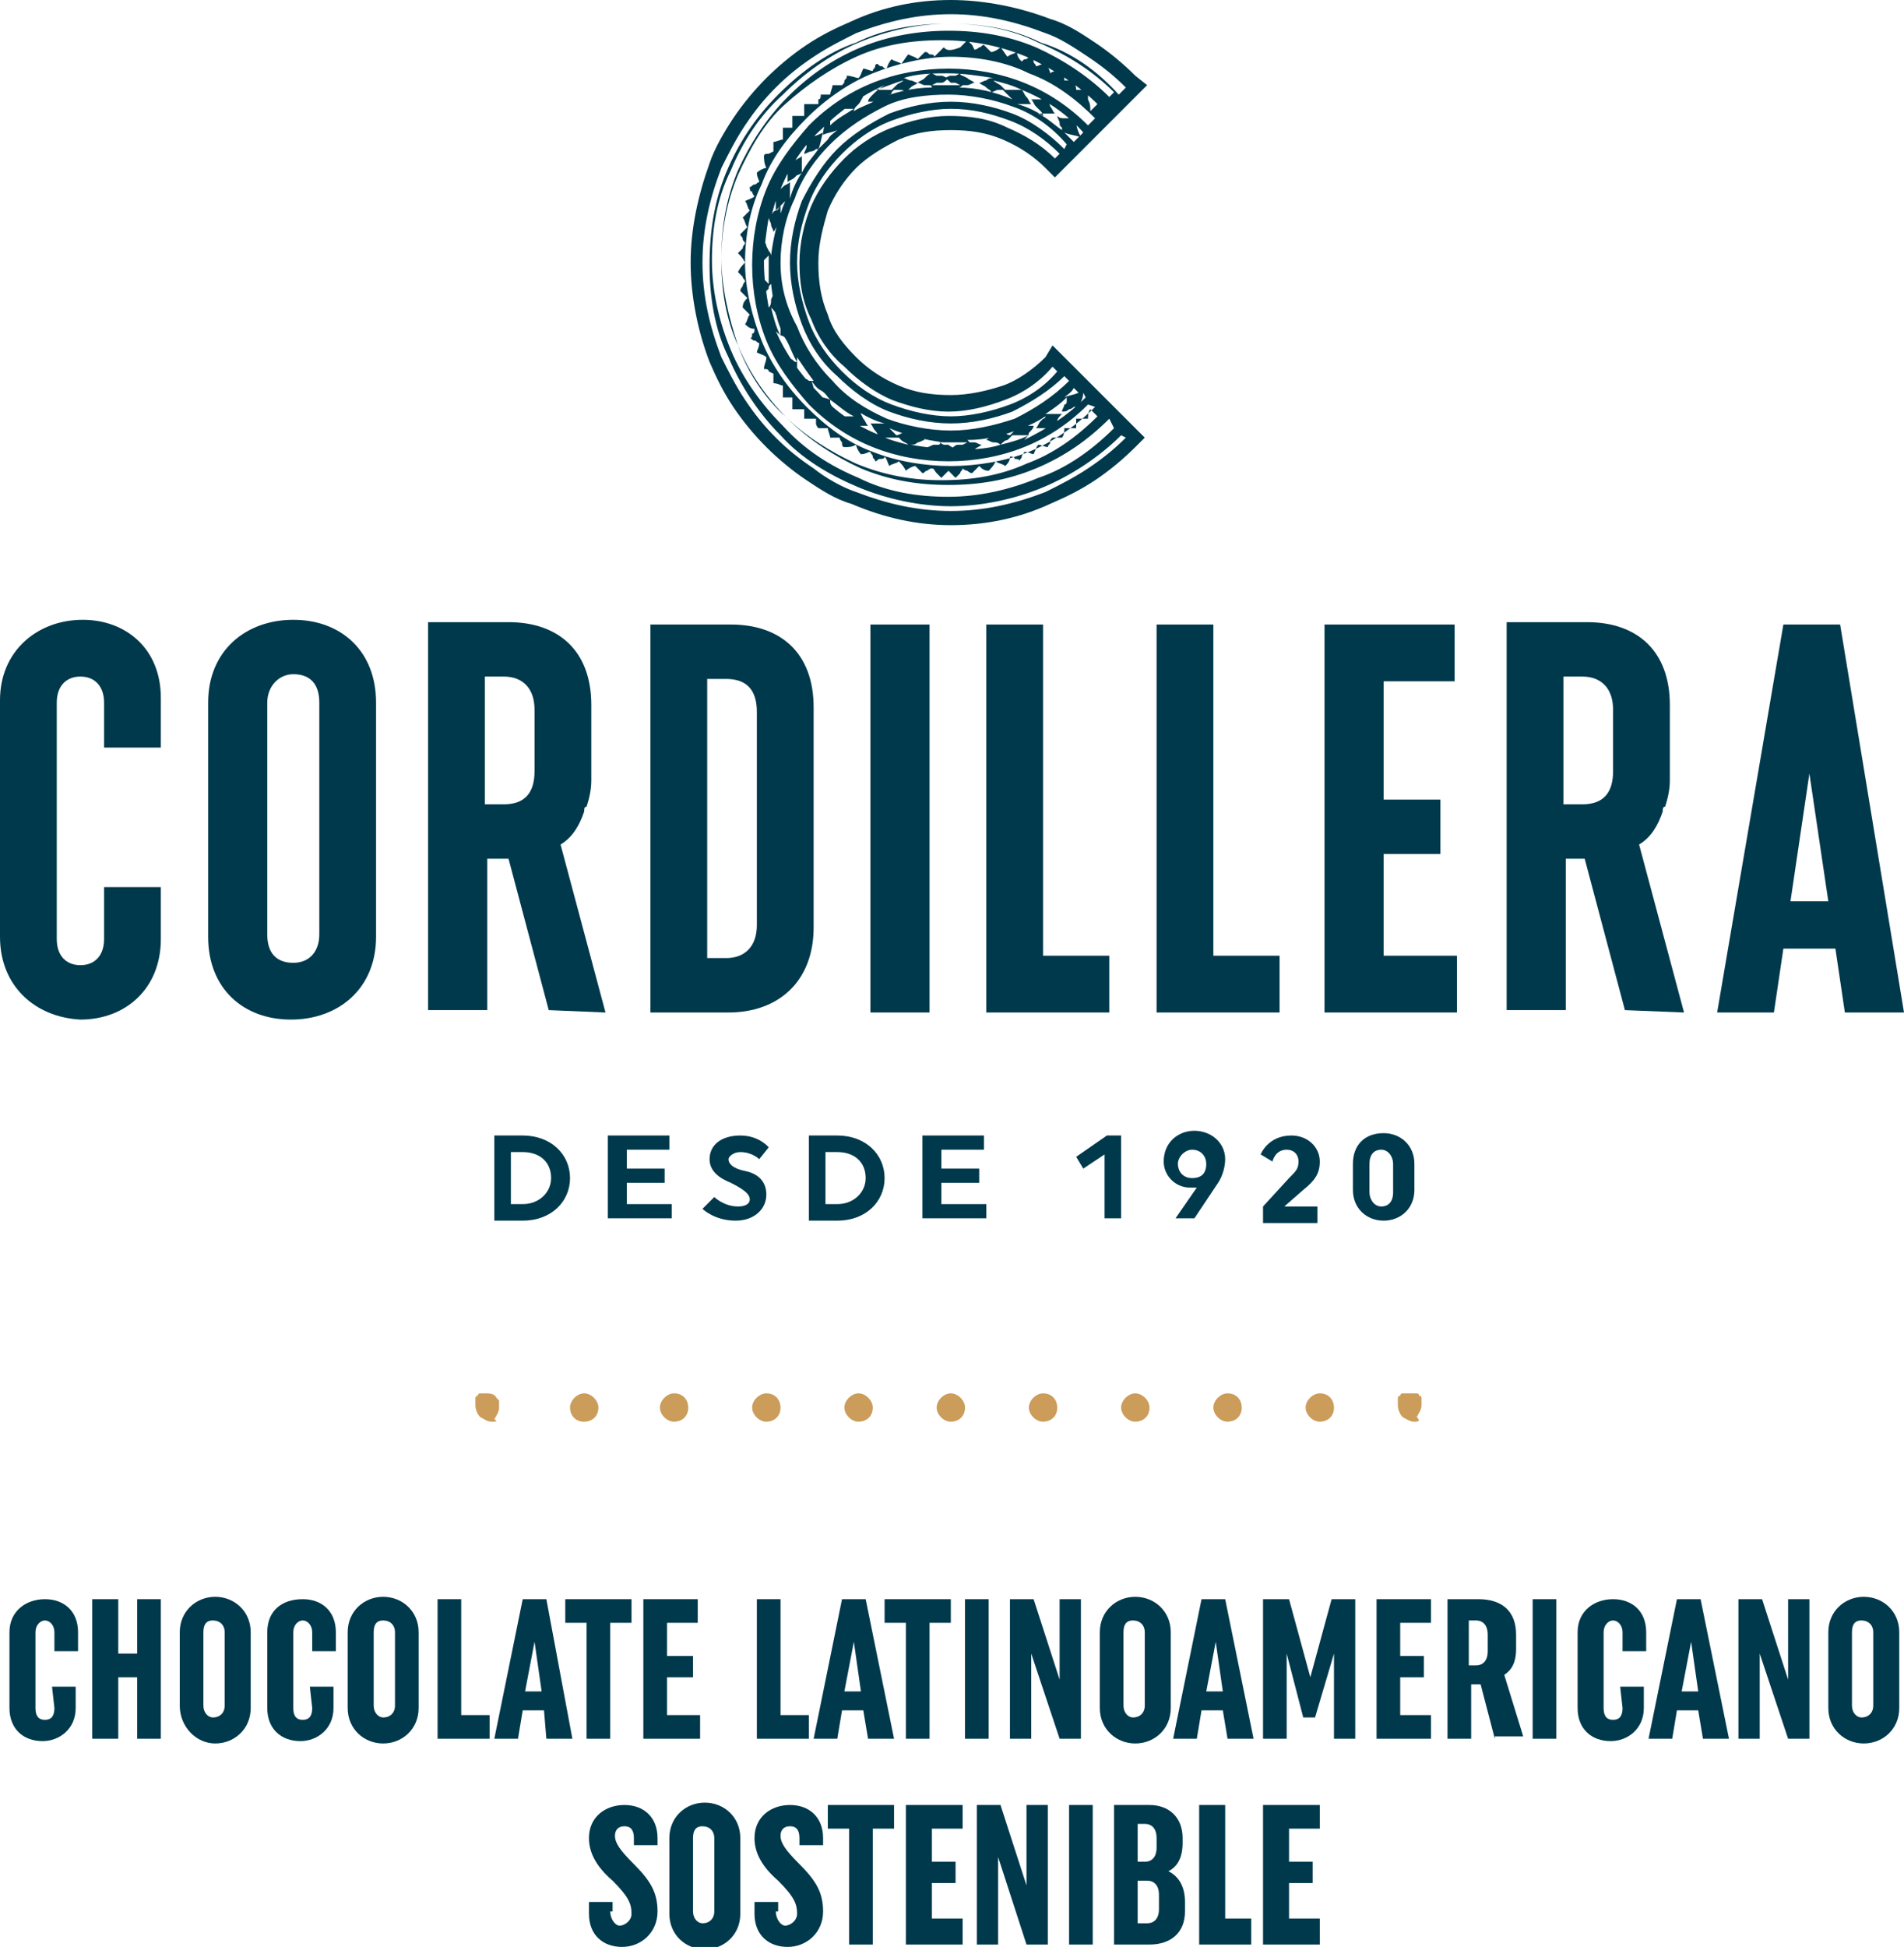 <?xml version="1.0" encoding="UTF-8"?>
<!-- Generator: Adobe Illustrator 24.0.0, SVG Export Plug-In . SVG Version: 6.00 Build 0)  -->
<svg xmlns="http://www.w3.org/2000/svg" xmlns:xlink="http://www.w3.org/1999/xlink" version="1.1" id="Capa_1" x="0px" y="0px" viewBox="0 0 80.5 82.3" style="enable-background:new 0 0 80.5 82.3;" xml:space="preserve">
<style type="text/css">
	.st0{fill:#00394C;}
	.st1{fill:#CB9C5A;}
</style>
<path class="st0" d="M22.1,48c1.2,0,2,0.8,2,1.8c0,1-0.8,1.8-2,1.8h-1.2V48H22.1z M21.6,50.9h0.5c0.7,0,1.2-0.5,1.2-1.1  c0-0.7-0.5-1.1-1.2-1.1h-0.5V50.9z"></path>
<polygon class="st0" points="25.7,51.5 25.7,48 28.3,48 28.3,48.6 26.5,48.6 26.5,49.4 28.1,49.4 28.1,50 26.5,50 26.5,50.9   28.4,50.9 28.4,51.5 "></polygon>
<path class="st0" d="M32.4,50.5c0,0.6-0.5,1.1-1.3,1.1c-0.9,0-1.4-0.5-1.4-0.5l0.5-0.5c0,0,0.4,0.4,1,0.4c0.3,0,0.5-0.1,0.5-0.3  c0-0.2-0.2-0.4-0.8-0.7c-0.5-0.2-0.9-0.5-0.9-1c0-0.6,0.5-1,1.3-1c0.8,0,1.2,0.5,1.2,0.5l-0.4,0.5c0,0-0.3-0.3-0.8-0.3  c-0.3,0-0.5,0.2-0.5,0.3c0,0.2,0.2,0.4,0.7,0.5C32,49.6,32.4,49.9,32.4,50.5"></path>
<path class="st0" d="M35.4,48c1.2,0,2,0.8,2,1.8c0,1-0.8,1.8-2,1.8h-1.2V48H35.4z M34.9,50.9h0.5c0.7,0,1.2-0.5,1.2-1.1  c0-0.7-0.5-1.1-1.2-1.1h-0.5V50.9z"></path>
<polygon class="st0" points="39,51.5 39,48 41.6,48 41.6,48.6 39.8,48.6 39.8,49.4 41.4,49.4 41.4,50 39.8,50 39.8,50.9 41.7,50.9   41.7,51.5 "></polygon>
<polygon class="st0" points="46.8,48 47.4,48 47.4,51.5 46.7,51.5 46.7,48.8 45.8,49.4 45.5,48.9 "></polygon>
<path class="st0" d="M50.5,51.5h-0.8l0.9-1.3c-0.1,0-0.2,0-0.3,0c-0.6,0-1.1-0.5-1.1-1.1c0-0.8,0.6-1.3,1.3-1.3  c0.7,0,1.3,0.5,1.3,1.2c0,0.3-0.1,0.7-0.3,1L50.5,51.5z M49.8,49.2c0,0.3,0.2,0.6,0.6,0.6c0.4,0,0.6-0.2,0.6-0.6  c0-0.3-0.2-0.6-0.6-0.6C50.1,48.6,49.8,48.9,49.8,49.2"></path>
<path class="st0" d="M54.5,49.8c0.3-0.3,0.4-0.4,0.4-0.7s-0.2-0.5-0.5-0.5c-0.5,0-0.6,0.5-0.6,0.5l-0.5-0.3c0,0,0.3-0.8,1.3-0.8  c0.7,0,1.2,0.5,1.2,1.1c0,0.5-0.2,0.8-0.7,1.2l-0.8,0.7h1.4v0.7h-2.3V51L54.5,49.8z"></path>
<path class="st0" d="M57.2,49.2c0-0.8,0.5-1.3,1.3-1.3c0.7,0,1.3,0.5,1.3,1.3v1.1c0,0.8-0.6,1.3-1.3,1.3c-0.7,0-1.3-0.5-1.3-1.3  V49.2z M57.9,50.4c0,0.3,0.2,0.6,0.5,0.6c0.3,0,0.5-0.2,0.5-0.6v-1.2c0-0.3-0.2-0.6-0.5-0.6c-0.3,0-0.5,0.2-0.5,0.6V50.4z"></path>
<path class="st0" d="M4.4,37.5h2.4v2.2c0,2.1-1.5,3.4-3.4,3.4C1.5,43,0,41.7,0,39.6v-10c0-2.1,1.6-3.4,3.5-3.4  c1.8,0,3.3,1.2,3.3,3.3v2.1H4.4v-1.9c0-0.7-0.4-1.1-1-1.1c-0.6,0-1,0.4-1,1.1v10c0,0.7,0.4,1.1,1,1.1c0.6,0,1-0.4,1-1.1V37.5z"></path>
<path class="st0" d="M8.8,29.7c0-2.2,1.6-3.5,3.6-3.5c2,0,3.5,1.3,3.5,3.5v9.9c0,2.2-1.6,3.5-3.6,3.5c-2,0-3.5-1.3-3.5-3.5V29.7z   M11.3,39.5c0,0.8,0.4,1.2,1.1,1.2c0.7,0,1.1-0.5,1.1-1.2v-9.8c0-0.8-0.4-1.2-1.1-1.2c-0.6,0-1.1,0.5-1.1,1.2V39.5z"></path>
<path class="st0" d="M27.5,26.4h3.4c2.1,0,3.5,1.2,3.5,3.5v9.3c0,2.3-1.5,3.6-3.6,3.6h-3.3V26.4z M29.9,40.5h0.8  c0.8,0,1.3-0.5,1.3-1.4v-9c0-0.9-0.4-1.4-1.3-1.4h-0.8V40.5z"></path>
<rect x="36.8" y="26.4" class="st0" width="2.5" height="16.4"></rect>
<polygon class="st0" points="41.7,42.8 41.7,26.4 44.1,26.4 44.1,40.4 46.9,40.4 46.9,42.8 "></polygon>
<polygon class="st0" points="48.9,42.8 48.9,26.4 51.3,26.4 51.3,40.4 54.1,40.4 54.1,42.8 "></polygon>
<polygon class="st0" points="56,42.8 56,26.4 61.5,26.4 61.5,28.8 58.5,28.8 58.5,33.8 60.9,33.8 60.9,36.1 58.5,36.1 58.5,40.4   61.6,40.4 61.6,42.8 "></polygon>
<path class="st0" d="M80.5,42.8H78l-0.4-2.7h-2.2L75,42.8h-2.4l2.8-16.4h2.4L80.5,42.8z M75.7,38.1h1.6l-0.8-5.4L75.7,38.1z"></path>
<path class="st0" d="M25.6,42.8l-1.9-7.1c0.5-0.3,0.8-0.8,1-1.4c0-0.1,0-0.2,0.1-0.2v0c0.1-0.3,0.2-0.7,0.2-1.1v-0.1V30v-0.2  c0-2.3-1.4-3.5-3.5-3.5h-0.2h-3.2v10v6.4h2.5v-6.4h0h0.9h0l1.7,6.4L25.6,42.8L25.6,42.8z M20.5,28.6h0.8c0.8,0,1.3,0.5,1.3,1.4v2.6  c0,0.9-0.4,1.4-1.3,1.4h-0.8V28.6z"></path>
<path class="st0" d="M71.2,42.8l-1.9-7.1c0.5-0.3,0.8-0.8,1-1.4c0-0.1,0-0.2,0.1-0.2v0c0.1-0.3,0.2-0.7,0.2-1.1v-0.1V30v-0.2  c0-2.3-1.4-3.5-3.5-3.5h-0.2h-3.2v10v6.4h2.5v-6.4h0H67h0l1.7,6.4L71.2,42.8L71.2,42.8z M66.1,28.6h0.8c0.8,0,1.3,0.5,1.3,1.4v2.6  c0,0.9-0.4,1.4-1.3,1.4h-0.8V28.6z"></path>
<path class="st0" d="M44.2,15.1c-0.5,0.5-1.2,1-1.8,1.2s-1.4,0.4-2.2,0.4c-0.8,0-1.5-0.1-2.2-0.4c-0.7-0.3-1.3-0.7-1.8-1.2  c-0.5-0.5-1-1.1-1.2-1.8c-0.3-0.7-0.4-1.4-0.4-2.2c0-0.8,0.2-1.5,0.4-2.2c0.3-0.7,0.7-1.3,1.2-1.8c0.5-0.5,1.2-0.9,1.8-1.2  c0.7-0.3,1.4-0.4,2.2-0.4c0.8,0,1.5,0.1,2.2,0.4s1.3,0.7,1.8,1.2l0.4,0.4l3.9-3.9L48,3.2c-0.5-0.5-1.1-1-1.7-1.4  c-0.6-0.4-1.2-0.8-1.9-1C43.1,0.3,41.6,0,40.2,0c-1.5,0-2.9,0.3-4.2,0.9c-0.7,0.3-1.3,0.6-1.9,1c-0.6,0.4-1.2,0.9-1.7,1.4  s-1,1.1-1.4,1.7c-0.4,0.6-0.8,1.3-1,1.9c-0.5,1.4-0.8,2.8-0.8,4.2c0,1.4,0.3,2.9,0.8,4.2c0.3,0.7,0.6,1.3,1,1.9  c0.4,0.6,0.9,1.2,1.4,1.7c0.5,0.5,1.1,1,1.7,1.4c0.6,0.4,1.2,0.8,1.9,1c1.4,0.6,2.8,0.9,4.2,0.9c1.5,0,2.9-0.3,4.2-0.9  c0.7-0.3,1.3-0.6,1.9-1c0.6-0.4,1.2-0.9,1.7-1.4l0.4-0.4l-3.9-3.9L44.2,15.1z M47.6,18.5c-0.5,0.5-1,0.9-1.6,1.3  c-0.6,0.4-1.2,0.7-1.8,1c-1.3,0.5-2.6,0.8-4,0.8c-1.4,0-2.7-0.3-4-0.8c-0.6-0.2-1.3-0.6-1.8-1c-0.6-0.4-1.1-0.8-1.6-1.3  c-0.5-0.5-0.9-1-1.3-1.6c-0.4-0.6-0.7-1.2-1-1.8c-0.5-1.3-0.8-2.6-0.8-4c0-1.4,0.3-2.7,0.8-4c0.3-0.6,0.6-1.2,1-1.8  c0.4-0.6,0.8-1.1,1.3-1.6c0.5-0.5,1-0.9,1.6-1.3c0.6-0.4,1.2-0.7,1.8-1c1.3-0.5,2.6-0.8,4-0.8c1.4,0,2.7,0.3,4,0.8  c0.6,0.2,1.2,0.6,1.8,1c0.6,0.4,1.1,0.8,1.6,1.3L47.3,4C46.4,3,45.3,2.2,44,1.8C42.8,1.2,41.5,1,40.1,1c-1.3,0-2.7,0.2-3.9,0.8  C35,2.2,33.9,3,32.9,4c-1,1-1.7,2.1-2.2,3.3C30.2,8.5,30,9.8,30,11.2c0,1.3,0.2,2.7,0.8,3.9c0.5,1.2,1.3,2.4,2.2,3.3  c0.9,1,2.1,1.7,3.3,2.2c1.2,0.5,2.6,0.8,3.9,0.8c1.3,0,2.7-0.3,3.9-0.8c1.2-0.5,2.4-1.3,3.3-2.2L47.6,18.5z M47.1,18.1  c-0.9,0.9-2,1.7-3.2,2.1c-1.2,0.5-2.5,0.8-3.8,0.8c-1.3,0-2.6-0.2-3.8-0.8c-1.2-0.5-2.3-1.2-3.2-2.2c-0.9-0.9-1.7-2-2.2-3.2  c-0.5-1.2-0.8-2.5-0.8-3.8c0-1.3,0.2-2.6,0.8-3.8c0.5-1.2,1.2-2.3,2.2-3.2c0.9-0.9,2-1.7,3.2-2.2c1.2-0.5,2.5-0.8,3.8-0.8  c1.3,0,2.6,0.2,3.8,0.8c1.2,0.5,2.3,1.2,3.2,2.1l-0.2,0.2c-0.9-0.9-2-1.6-3.1-2.1c-1.2-0.5-2.4-0.7-3.7-0.7c-1.2,0-2.5,0.2-3.7,0.7  c-1.2,0.5-2.2,1.2-3.1,2.1c-0.9,0.9-1.6,2-2.1,3.1c-0.5,1.2-0.7,2.4-0.7,3.7c0,1.2,0.3,2.5,0.7,3.7c0.5,1.2,1.2,2.2,2.1,3.1  c0.9,0.9,2,1.6,3.1,2.1c1.2,0.5,2.4,0.7,3.7,0.7c1.3,0,2.5-0.2,3.7-0.7c1.2-0.5,2.2-1.2,3.1-2.1L47.1,18.1z M46.3,17.2  c-0.8,0.8-1.8,1.5-2.8,1.9c-1,0.4-2.2,0.6-3.3,0.6s-2.3-0.2-3.3-0.6c-1.1-0.4-2-1.1-2.8-1.9L34,17.3c0,0.1,0,0.3,0,0.4h0.5h0  c0,0.1,0,0.2,0,0.2s0,0.1,0.1,0.2c0.1,0,0.3,0,0.4,0h0c0,0.1,0.1,0.3,0.1,0.4c0.1,0,0.2,0,0.2,0c0.1,0,0.2,0,0.2,0h0  c0,0.1,0.1,0.2,0.1,0.2c0,0.1,0,0.2,0.1,0.2c0.2,0,0.3,0,0.5-0.1h0c0,0.1,0.1,0.3,0.2,0.4c0.2,0,0.3-0.1,0.4-0.1h0  c0,0.1,0.1,0.1,0.1,0.2c0,0.1,0.1,0.1,0.1,0.2c0.1,0,0.1-0.1,0.2-0.1c0.1,0,0.2,0,0.2-0.1h0c0.1,0.1,0.1,0.2,0.2,0.4  c0.1-0.1,0.3-0.1,0.4-0.2h0c0.1,0.1,0.2,0.2,0.3,0.4c0.1-0.1,0.3-0.2,0.4-0.2h0c0.1,0.1,0.2,0.2,0.3,0.3c0.1,0,0.1-0.1,0.2-0.1  c0,0,0.1-0.1,0.2-0.1h0c0.1,0,0.1,0.1,0.2,0.2l0.1,0.1l0.1,0.1c0.1-0.1,0.2-0.2,0.3-0.3h0c0.1,0.1,0.2,0.2,0.3,0.3l0.1-0.1l0.1-0.1  c0-0.1,0.1-0.1,0.1-0.2h0c0,0,0.1,0.1,0.2,0.1c0,0,0.1,0.1,0.2,0.1c0.1-0.1,0.2-0.2,0.3-0.3h0c0.1,0.1,0.2,0.2,0.4,0.2  c0.1-0.1,0.2-0.2,0.3-0.4h0c0.1,0.1,0.3,0.1,0.4,0.2c0.1-0.1,0.2-0.2,0.2-0.4h0c0.1,0,0.2,0,0.2,0.1c0.1,0,0.2,0,0.2,0.1  c0-0.1,0.1-0.1,0.1-0.2c0-0.1,0.1-0.1,0.1-0.2h0c0.2,0,0.3,0.1,0.4,0.1c0.1-0.2,0.1-0.3,0.2-0.4h0c0.1,0,0.3,0.1,0.4,0.1  c0-0.1,0.1-0.1,0.1-0.2c0-0.1,0-0.1,0.1-0.2h0c0.1,0,0.1,0,0.2,0s0.2,0,0.2,0c0.1-0.1,0.1-0.3,0.1-0.4h0c0.2,0,0.3,0,0.5,0  c0-0.1,0-0.1,0-0.2c0-0.1,0-0.2,0-0.2h0h0.5c0-0.1,0-0.3,0.1-0.4l0.3,0.3c-0.9,0.9-1.9,1.6-3,2c-1.1,0.5-2.3,0.7-3.6,0.7  c-1.2,0-2.4-0.2-3.6-0.7c-1.1-0.5-2.2-1.2-3-2c-0.9-0.8-1.6-1.9-2-3c-0.5-1.1-0.7-2.3-0.7-3.6c0-1.2,0.2-2.4,0.7-3.6  c0.5-1.1,1.1-2.2,2-3c0.9-0.8,1.9-1.5,3-2c1.1-0.5,2.3-0.7,3.6-0.7c1.2,0,2.4,0.2,3.6,0.7c1.1,0.5,2.2,1.2,3,2l-0.3,0.3  c0-0.2,0-0.3-0.1-0.5H46h0c0-0.1,0-0.1,0-0.2s0-0.2,0-0.2c-0.2,0-0.3,0-0.5,0h0c0-0.2-0.1-0.3-0.1-0.4c-0.1,0-0.1,0-0.2,0  s-0.2,0-0.2,0h0c0-0.1,0-0.2-0.1-0.2c0-0.1,0-0.2-0.1-0.2c-0.1,0-0.3,0-0.4,0.1h0c0-0.1-0.1-0.3-0.2-0.4c-0.2,0-0.3,0.1-0.4,0.1h0  c0-0.1-0.1-0.1-0.1-0.2c0-0.1-0.1-0.1-0.1-0.2c-0.1,0-0.2,0.1-0.2,0.1c-0.1,0-0.1,0-0.2,0.1h0c-0.1-0.1-0.2-0.2-0.2-0.4  c-0.2,0.1-0.3,0.1-0.4,0.2h0c-0.1-0.1-0.2-0.3-0.3-0.4c-0.1,0.1-0.3,0.2-0.4,0.2h0c-0.1-0.1-0.2-0.2-0.3-0.3c-0.1,0-0.1,0.1-0.2,0.1  c0,0-0.1,0.1-0.2,0.1h0l-0.1-0.2l-0.1-0.1c0,0,0,0-0.1-0.1c-0.1,0.1-0.2,0.2-0.3,0.3h0C40.1,2.2,40,2.1,39.9,2l-0.1,0.1l-0.1,0.1  c0,0-0.1,0.1-0.2,0.2h0c0-0.1-0.1-0.1-0.2-0.1c-0.1-0.1-0.1-0.1-0.2-0.1c-0.1,0.1-0.2,0.2-0.3,0.3h0c-0.1-0.1-0.2-0.1-0.4-0.2  c-0.1,0.1-0.2,0.3-0.3,0.4h0c-0.1-0.1-0.3-0.1-0.4-0.2c-0.1,0.1-0.2,0.3-0.2,0.4h0c-0.1,0-0.1,0-0.2-0.1c-0.1,0-0.1,0-0.2-0.1  C37.1,2.7,37,2.7,37,2.8c0,0.1-0.1,0.1-0.1,0.2h0c-0.1,0-0.3-0.1-0.4-0.1c-0.1,0.2-0.1,0.3-0.2,0.4h0c-0.1,0-0.3-0.1-0.5-0.1  c0,0.1,0,0.1-0.1,0.2c0,0.1,0,0.1-0.1,0.2h0c-0.1,0-0.2,0-0.2,0c-0.1,0-0.1,0-0.2,0c0,0.1-0.1,0.3-0.1,0.4h0c-0.1,0-0.3,0-0.4,0  c0,0.1,0,0.2-0.1,0.2c0,0.1,0,0.1,0,0.2h0H34c0,0.2,0,0.3,0,0.5l0,0c-0.2,0-0.3,0-0.5,0v0.5v0c-0.1,0-0.2,0-0.2,0  c-0.1,0-0.2,0-0.2,0c0,0.2,0,0.3,0,0.5v0c-0.1,0-0.3,0.1-0.4,0.1c0,0.1,0,0.1,0,0.2s0,0.2,0,0.2v0l-0.2,0.1c-0.1,0-0.2,0-0.2,0.1  c0,0.1,0,0.3,0.1,0.5v0c-0.1,0-0.3,0.1-0.4,0.2c0,0.2,0.1,0.3,0.1,0.4v0c-0.1,0-0.1,0.1-0.2,0.1c-0.1,0-0.1,0.1-0.2,0.1  c0,0.1,0,0.2,0.1,0.2c0,0.1,0.1,0.2,0.1,0.2v0c-0.1,0.1-0.2,0.1-0.4,0.2c0.1,0.1,0.1,0.3,0.2,0.4v0c-0.1,0.1-0.2,0.2-0.3,0.3  c0.1,0.1,0.1,0.3,0.2,0.4v0c-0.1,0.1-0.2,0.2-0.3,0.3c0,0.1,0.1,0.1,0.1,0.2s0.1,0.1,0.1,0.2v0c0,0-0.1,0.1-0.1,0.2l-0.1,0.1  c0,0,0,0-0.1,0.1c0.1,0.1,0.2,0.2,0.3,0.4v0c-0.1,0.1-0.2,0.2-0.3,0.4l0.1,0.1l0.1,0.1c0,0.1,0.1,0.1,0.1,0.2v0c0,0-0.1,0.1-0.1,0.2  c0,0-0.1,0.1-0.1,0.2c0.1,0.1,0.2,0.2,0.3,0.3v0c-0.1,0.1-0.2,0.2-0.2,0.4c0.1,0.1,0.2,0.2,0.3,0.3v0c-0.1,0.1-0.1,0.3-0.2,0.4  c0.1,0.1,0.2,0.2,0.4,0.2v0c0,0.1,0,0.2-0.1,0.2c0,0.1,0,0.2-0.1,0.2c0.1,0,0.1,0.1,0.2,0.1c0.1,0,0.1,0.1,0.2,0.1v0  c0,0.2-0.1,0.3-0.1,0.4c0.2,0.1,0.3,0.1,0.4,0.2v0c0,0.2-0.1,0.3-0.1,0.5c0.1,0,0.2,0,0.2,0.1l0.2,0.1v0c0,0.1,0,0.2,0,0.2  s0,0.1,0,0.2c0.2,0,0.3,0.1,0.4,0.1v0c0,0.1,0,0.3,0,0.5c0.1,0,0.1,0,0.2,0c0.1,0,0.2,0,0.2,0v0v0.5c0.1,0,0.3,0,0.5,0l0.1-0.1  c-0.8-0.8-1.5-1.8-1.9-2.8c-0.4-1-0.7-2.2-0.7-3.3c0-1.1,0.2-2.3,0.7-3.3c0.4-1.1,1.1-2,1.9-2.8c0.8-0.8,1.8-1.5,2.8-1.9  c1-0.4,2.2-0.7,3.3-0.7c1.1,0,2.3,0.2,3.3,0.7c1.1,0.4,2,1.1,2.8,1.9L46,5.3c-0.8-0.8-1.7-1.4-2.7-1.8c-1-0.4-2.1-0.6-3.2-0.6  c-1.1,0-2.2,0.2-3.2,0.6c-1,0.4-1.9,1-2.7,1.8C33.5,6.1,32.8,7,32.4,8c-0.4,1-0.6,2.1-0.6,3.2c0,1.1,0.2,2.2,0.6,3.2  c0.4,1,1.1,1.9,1.8,2.7c0.8,0.8,1.7,1.4,2.7,1.8c1,0.4,2.1,0.6,3.2,0.6c1.1,0,2.2-0.2,3.2-0.6c1-0.4,1.9-1,2.7-1.8L46.3,17.2z   M45.9,16.8c-0.8,0.8-1.6,1.3-2.6,1.8c0.1-0.1,0.2-0.2,0.2-0.3c0.1-0.1,0.2-0.2,0.2-0.3h-0.3c-0.1,0-0.2,0-0.3,0  c0,0-0.1,0.1-0.1,0.1l-0.1,0.1c0,0-0.1,0.1-0.1,0.1l-0.1,0.1l0.2,0c0,0,0.1,0,0.2,0l0.2,0h0.2c-0.4,0.2-0.8,0.3-1.2,0.4  c0.1-0.1,0.2-0.2,0.3-0.2c0.1-0.1,0.2-0.2,0.2-0.2c-0.1,0-0.2,0-0.3-0.1c-0.1,0-0.2-0.1-0.3-0.1c-0.1,0.1-0.2,0.1-0.2,0.2  c-0.1,0.1-0.2,0.1-0.3,0.2c0.1,0,0.2,0.1,0.3,0.1c0.1,0,0.2,0,0.3,0.1c-0.6,0.2-1.3,0.2-1.9,0.2s-1.3-0.1-1.9-0.2  c0.1,0,0.2,0,0.3-0.1c0.1,0,0.2-0.1,0.3-0.1c-0.1-0.1-0.2-0.1-0.3-0.2c-0.1-0.1-0.2-0.2-0.3-0.2c-0.1,0-0.2,0-0.3,0.1  c-0.1,0-0.2,0.1-0.3,0.1c0.1,0.1,0.2,0.2,0.2,0.2c0.1,0.1,0.2,0.1,0.3,0.2c-0.4-0.1-0.8-0.2-1.2-0.4c-1-0.4-1.9-1-2.6-1.8  c-0.8-0.8-1.4-1.7-1.8-2.6c0.1,0.1,0.2,0.2,0.3,0.2c0.1,0.1,0.2,0.1,0.3,0.2v-0.3c0-0.1,0-0.2,0-0.3c-0.1,0-0.1-0.1-0.1-0.1  l-0.1-0.1c0,0-0.1-0.1-0.1-0.1l-0.1-0.1l0,0.2c0,0.1,0,0.1,0,0.2l0,0.2v0.2c-0.2-0.4-0.3-0.8-0.4-1.2c0.1,0.1,0.2,0.2,0.2,0.3  c0.1,0.1,0.1,0.2,0.2,0.2c0-0.1,0-0.2,0-0.3c0-0.1,0.1-0.2,0.1-0.3c-0.1-0.1-0.1-0.2-0.2-0.2c-0.1-0.1-0.1-0.2-0.2-0.3  c0,0.1-0.1,0.2-0.1,0.3c0,0.1,0,0.2-0.1,0.3c-0.1-0.6-0.2-1.2-0.2-1.9c0-0.6,0.1-1.3,0.2-1.9c0,0.1,0.1,0.2,0.1,0.3  c0,0.1,0.1,0.2,0.1,0.3c0.1-0.1,0.1-0.2,0.2-0.3c0.1-0.1,0.2-0.2,0.2-0.2c0-0.1,0-0.2-0.1-0.3c0-0.1,0-0.2,0-0.3  c-0.1,0.1-0.1,0.2-0.2,0.2s-0.2,0.2-0.2,0.3c0.1-0.4,0.2-0.8,0.4-1.2c0.4-1,1-1.9,1.8-2.6c0.8-0.8,1.7-1.4,2.6-1.8  C37.1,3.8,37,3.9,36.9,4s-0.2,0.2-0.2,0.3H37c0.1,0,0.2,0,0.3,0c0,0,0.1-0.1,0.1-0.1L37.6,4c0.1,0,0.1-0.1,0.1-0.1l0.1-0.1l-0.2,0  c0,0-0.1,0-0.2,0l-0.2,0h-0.2c0.4-0.1,0.8-0.3,1.2-0.4c-0.1,0.1-0.2,0.1-0.3,0.2c-0.1,0.1-0.2,0.2-0.2,0.2c0.1,0,0.2,0,0.3,0  c0.1,0,0.2,0,0.3,0.1c0.1-0.1,0.2-0.2,0.2-0.2c0.1-0.1,0.2-0.1,0.3-0.2c-0.1,0-0.2-0.1-0.3-0.1c-0.1,0-0.2-0.1-0.3-0.1  c0.6-0.2,1.3-0.2,1.9-0.2s1.3,0.1,1.9,0.2c-0.1,0-0.2,0-0.3,0.1c-0.1,0-0.2,0.1-0.3,0.1c0.1,0.1,0.2,0.1,0.3,0.2  c0.1,0.1,0.2,0.1,0.2,0.2c0.1,0,0.2-0.1,0.3-0.1c0.1,0,0.2,0,0.3,0c-0.1-0.1-0.2-0.2-0.2-0.2s-0.2-0.1-0.3-0.2  c0.4,0.1,0.8,0.2,1.2,0.4c1,0.4,1.9,1,2.6,1.8l-0.4,0.4c-0.1-0.1-0.3-0.3-0.4-0.4c0.2,0.1,0.4,0.1,0.7,0.2c-0.1-0.2-0.2-0.4-0.2-0.7  L45.2,5c-0.1,0-0.1,0-0.2,0c-0.1,0-0.2,0-0.3-0.1c0,0.1,0.1,0.2,0.1,0.3c0,0.1,0,0.1,0.1,0.2l0,0.1c-0.3-0.2-0.6-0.5-1-0.7l0.2,0  c0,0,0.1,0,0.2,0c0.1,0,0.2,0,0.3,0c-0.1-0.1-0.1-0.2-0.2-0.3c0,0,0-0.1-0.1-0.2l-0.1-0.1c-0.1,0-0.1,0-0.2,0H44c-0.1,0-0.2,0-0.4,0  c0.1,0.1,0.1,0.2,0.2,0.3L44,4.7c0,0,0.1,0.1,0.1,0.2c-0.3-0.2-0.7-0.4-1.1-0.5c0.1,0,0.2,0,0.3,0h0.3c-0.1-0.1-0.1-0.2-0.2-0.3  c-0.1-0.1-0.1-0.2-0.2-0.3H43l-0.2,0c0,0-0.1,0-0.2,0l-0.2,0l0.1,0.1c0,0,0.1,0.1,0.1,0.1l0.1,0.1c0,0,0.1,0.1,0.1,0.1  c-0.7-0.3-1.5-0.5-2.3-0.5c0.1,0,0.1,0,0.2-0.1l0.2,0c0.1,0,0.2-0.1,0.3-0.1c-0.1-0.1-0.2-0.1-0.3-0.2l-0.2-0.1c0,0-0.1,0-0.1-0.1  l-0.2,0.1l-0.1,0c0,0,0,0-0.1,0c-0.1,0-0.2,0.1-0.3,0.1c0.1,0,0.2,0.1,0.3,0.2c0,0,0.1,0,0.1,0l0.1,0l0.2,0.1c-0.2,0-0.4,0-0.6,0  c-0.2,0-0.4,0-0.6,0l0.2-0.1l0.1,0c0,0,0.1,0,0.1,0c0.1,0,0.2-0.1,0.3-0.2c-0.1,0-0.2-0.1-0.3-0.1c0,0,0,0-0.1,0l-0.1,0l-0.2-0.1  c0,0-0.1,0-0.2,0.1l-0.1,0.1c-0.1,0.1-0.2,0.1-0.3,0.2c0.1,0,0.2,0.1,0.3,0.1l0.2,0c0,0,0.1,0,0.1,0.1c-0.8,0-1.6,0.2-2.3,0.5  c-0.3,0.2-0.7,0.3-1,0.5c0,0,0-0.1,0.1-0.2l0.1-0.1c0.1-0.1,0.1-0.2,0.2-0.3h-0.3h-0.2c0,0-0.1,0-0.2,0l-0.1,0.2c0,0,0,0.1-0.1,0.1  c0,0.1-0.1,0.2-0.2,0.3c0.1,0,0.2,0,0.3-0.1c0.1,0,0.1,0,0.2,0l0.2,0c-0.3,0.2-0.7,0.4-1,0.7l0-0.2c0,0,0.1-0.1,0.1-0.1  c0-0.1,0.1-0.2,0.2-0.3c-0.1,0-0.2,0-0.3,0.1c0,0-0.1,0-0.2,0L35,5c-0.1,0.2-0.2,0.4-0.2,0.7c0.2-0.1,0.4-0.1,0.6-0.2  c-0.1,0.1-0.3,0.2-0.4,0.4c-0.1,0.1-0.3,0.3-0.4,0.4c0.1-0.2,0.1-0.4,0.2-0.7c-0.2,0.1-0.4,0.2-0.7,0.2l0,0.2c0,0.1,0,0.1,0,0.2  c0,0.1-0.1,0.2-0.1,0.3c0.1,0,0.2-0.1,0.3-0.1c0,0,0.1,0,0.2-0.1l0.1,0c-0.2,0.3-0.5,0.6-0.7,1l0-0.2c0,0,0-0.1,0-0.2  c0-0.1,0-0.2,0-0.3c-0.1,0.1-0.2,0.1-0.3,0.2c0,0-0.1,0-0.1,0.1L33.3,7c0,0.1,0,0.1,0,0.2v0.2c0,0.1,0,0.2,0,0.3  c0.1-0.1,0.2-0.1,0.3-0.2l0.1-0.1c0,0,0.1,0,0.2-0.1c-0.2,0.3-0.4,0.7-0.5,1.1c0-0.1,0-0.2,0-0.3V7.7c-0.1,0.1-0.2,0.1-0.3,0.2  c-0.1,0.1-0.2,0.2-0.3,0.2v0.2l0,0.2c0,0,0,0.1,0,0.2l0,0.2l0.1-0.1c0,0,0.1-0.1,0.1-0.1l0.1-0.1c0,0,0.1-0.1,0.1-0.1  c-0.3,0.7-0.5,1.5-0.6,2.3c0,0,0-0.1-0.1-0.2l-0.1-0.2c0-0.1-0.1-0.2-0.1-0.3c-0.1,0.1-0.1,0.2-0.2,0.3l-0.1,0.2  c0,0.1,0,0.1-0.1,0.2l0.1,0.1l0,0.1c0,0,0,0,0,0.1c0,0.1,0.1,0.2,0.2,0.3c0-0.1,0.1-0.2,0.1-0.3c0,0,0,0,0-0.1l0.1-0.1l0.1-0.1  c0,0.2,0,0.4,0,0.6c0,0.2,0,0.4,0,0.6l-0.1-0.1l-0.1-0.1c0,0,0,0,0-0.1c0-0.1-0.1-0.2-0.1-0.3c-0.1,0.1-0.1,0.2-0.2,0.3  c0,0,0,0,0,0.1l0,0.1l-0.1,0.1c0,0,0,0.1,0.1,0.2l0.1,0.1c0.1,0.1,0.1,0.2,0.2,0.3c0-0.1,0.1-0.2,0.1-0.3l0.1-0.1  c0-0.1,0-0.1,0.1-0.2c0.1,0.8,0.2,1.6,0.6,2.3c0.2,0.3,0.3,0.7,0.5,1c-0.1,0-0.1,0-0.2-0.1l-0.2-0.1c-0.1-0.1-0.2-0.1-0.3-0.2V15  v0.2c0,0,0,0.1,0,0.2l0.2,0.1c0,0,0.1,0.1,0.2,0.1c0.1,0,0.2,0.1,0.3,0.2c0-0.1,0-0.2,0-0.3c0,0,0-0.1,0-0.2l0-0.2  c0.2,0.3,0.4,0.6,0.7,1l-0.2,0c0,0-0.1-0.1-0.2-0.1c-0.1-0.1-0.2-0.1-0.3-0.2c0,0.1,0,0.2,0.1,0.3c0,0,0,0.1,0,0.2l0,0.2  c0.2,0.1,0.4,0.2,0.7,0.2c-0.1-0.2-0.1-0.4-0.2-0.6c0.1,0.1,0.2,0.3,0.4,0.4c0.2,0.1,0.3,0.3,0.4,0.4c-0.2-0.1-0.4-0.1-0.7-0.2  c0.1,0.2,0.2,0.4,0.2,0.7l0.2,0c0,0,0.1,0,0.2,0c0.1,0,0.2,0.1,0.3,0.1c0-0.1-0.1-0.2-0.1-0.3c0,0-0.1-0.1-0.1-0.2l0-0.1  c0.3,0.2,0.6,0.5,1,0.7l-0.2,0c-0.1,0-0.1,0-0.2,0c-0.1,0-0.2,0-0.3,0c0,0.1,0.1,0.2,0.2,0.3c0,0,0.1,0.1,0.1,0.1L36,18  c0,0,0.1,0,0.2,0h0.2c0.1,0,0.2,0,0.3,0c-0.1-0.1-0.1-0.2-0.2-0.3l-0.1-0.2c0,0,0-0.1-0.1-0.1c0.3,0.2,0.7,0.4,1.1,0.5  c-0.1,0-0.2,0-0.3,0h-0.3c0.1,0.1,0.1,0.2,0.2,0.3c0.1,0.1,0.1,0.2,0.2,0.3h0.2l0.2,0c0,0,0.1,0,0.2,0l0.2,0l-0.1-0.1  c0,0-0.1-0.1-0.1-0.1l-0.1-0.1c0,0-0.1-0.1-0.1-0.1c0.7,0.3,1.5,0.5,2.3,0.6c-0.1,0-0.1,0-0.2,0.1l-0.2,0c-0.1,0-0.2,0.1-0.3,0.1  c0.1,0.1,0.2,0.1,0.3,0.2l0.2,0.1c0,0,0.1,0,0.1,0.1l0.2-0.1l0-0.1c0,0,0,0,0.1,0c0.1,0,0.2-0.1,0.3-0.1c-0.1-0.1-0.2-0.1-0.3-0.2  c0,0,0,0-0.1,0l-0.1,0l-0.2-0.1c0.2,0,0.4,0,0.6,0c0.2,0,0.4,0,0.6,0l-0.2,0.1l-0.1,0c0,0,0,0-0.1,0c-0.1,0-0.2,0.1-0.3,0.2  c0.1,0,0.2,0.1,0.3,0.1c0,0,0,0,0.1,0l0.1,0l0.2,0.1c0,0,0.1,0,0.1-0.1l0.2-0.1c0.1-0.1,0.2-0.1,0.3-0.2c-0.1,0-0.2-0.1-0.3-0.1  l-0.2,0c0,0-0.1-0.1-0.1-0.1c0.8,0,1.6-0.2,2.3-0.5c0.3-0.1,0.7-0.3,1-0.5c0,0,0,0.1-0.1,0.1l-0.1,0.1c-0.1,0.1-0.1,0.2-0.2,0.3h0.3  h0.2c0,0,0.1,0,0.2,0l0.1-0.1c0-0.1,0-0.1,0.1-0.2c0-0.1,0.1-0.2,0.2-0.3c-0.1,0-0.2,0-0.3,0c0,0-0.1,0-0.2,0l-0.2,0  c0.3-0.2,0.6-0.4,0.9-0.7l0,0.2c0,0,0,0.1-0.1,0.1c0,0.1-0.1,0.2-0.1,0.3c0.1,0,0.2,0,0.3-0.1c0,0,0.1,0,0.2-0.1l0.2,0  c0.1-0.2,0.2-0.4,0.2-0.6L45.9,16.8z M45.6,16.6c-0.2,0.1-0.4,0.1-0.6,0.2c0.1-0.1,0.3-0.2,0.4-0.4L45.6,16.6z M45.2,16.1  c-0.7,0.7-1.5,1.2-2.3,1.6c-0.9,0.3-1.8,0.5-2.7,0.5s-1.9-0.2-2.7-0.5c-0.9-0.4-1.7-0.9-2.3-1.6c-0.7-0.7-1.2-1.5-1.5-2.3  C33.2,12.9,33,12,33,11.1c0-0.9,0.2-1.9,0.6-2.7c0.3-0.9,0.9-1.7,1.5-2.3c0.7-0.7,1.5-1.2,2.3-1.6s1.8-0.5,2.7-0.5s1.9,0.2,2.7,0.5  c0.9,0.3,1.7,0.9,2.3,1.6L45,6.3c-0.6-0.6-1.4-1.2-2.2-1.5c-0.8-0.3-1.7-0.5-2.6-0.5c-0.9,0-1.8,0.2-2.6,0.5  c-0.8,0.4-1.6,0.9-2.2,1.5c-0.6,0.6-1.1,1.4-1.5,2.2c-0.3,0.8-0.5,1.7-0.5,2.6c0,0.9,0.2,1.8,0.5,2.6c0.3,0.8,0.8,1.6,1.5,2.2  c0.6,0.6,1.4,1.2,2.2,1.5c0.8,0.3,1.7,0.5,2.6,0.5c0.9,0,1.8-0.2,2.6-0.5c0.8-0.4,1.6-0.9,2.2-1.5L45.2,16.1z M42.7,17.1  c-0.8,0.3-1.7,0.5-2.5,0.5c-0.8,0-1.7-0.2-2.5-0.5c-0.8-0.3-1.5-0.8-2.1-1.4c-0.6-0.6-1.1-1.3-1.4-2.1c-0.3-0.8-0.5-1.7-0.5-2.5  c0-0.9,0.2-1.7,0.5-2.5c0.3-0.8,0.8-1.5,1.4-2.1c0.6-0.6,1.3-1.1,2.1-1.4c0.8-0.3,1.7-0.5,2.5-0.5c0.9,0,1.7,0.2,2.5,0.5  c0.8,0.3,1.5,0.8,2.1,1.4l-0.2,0.2c-0.6-0.6-1.3-1-2-1.3C41.8,5,41,4.9,40.1,4.9c-0.8,0-1.6,0.2-2.4,0.5c-0.8,0.3-1.5,0.8-2,1.3  c-0.6,0.6-1.1,1.3-1.4,2s-0.5,1.6-0.5,2.4c0,0.8,0.1,1.6,0.5,2.4c0.3,0.8,0.8,1.5,1.4,2c0.6,0.6,1.3,1.1,2,1.4  c0.8,0.3,1.6,0.5,2.4,0.5c0.8,0,1.6-0.2,2.4-0.5c0.8-0.3,1.5-0.8,2-1.4l0.2,0.2C44.2,16.3,43.5,16.8,42.7,17.1"></path>
<path class="st0" d="M2.2,71.3h1v0.9c0,0.9-0.7,1.4-1.4,1.4c-0.8,0-1.4-0.5-1.4-1.4v-3.2c0-0.9,0.7-1.4,1.5-1.4  c0.8,0,1.4,0.5,1.4,1.4v0.8h-1v-0.8c0-0.3-0.2-0.5-0.4-0.5s-0.4,0.2-0.4,0.5v3.2c0,0.3,0.1,0.5,0.4,0.5s0.4-0.2,0.4-0.5L2.2,71.3  L2.2,71.3z"></path>
<polygon class="st0" points="5.8,70.9 5,70.9 5,73.5 3.9,73.5 3.9,67.6 5,67.6 5,69.9 5.8,69.9 5.8,67.6 6.8,67.6 6.8,73.5   5.8,73.5 "></polygon>
<path class="st0" d="M7.6,69c0-0.9,0.7-1.5,1.5-1.5s1.5,0.6,1.5,1.5v3.2c0,0.9-0.7,1.5-1.5,1.5S7.6,73,7.6,72.1V69z M8.6,72.1  c0,0.3,0.2,0.5,0.4,0.5c0.3,0,0.5-0.2,0.5-0.5V69c0-0.3-0.2-0.5-0.5-0.5c-0.3,0-0.4,0.2-0.4,0.5V72.1z"></path>
<path class="st0" d="M13.1,71.3h1v0.9c0,0.9-0.7,1.4-1.4,1.4c-0.8,0-1.4-0.5-1.4-1.4v-3.2c0-0.9,0.6-1.4,1.5-1.4  c0.8,0,1.4,0.5,1.4,1.4v0.8h-1v-0.8c0-0.3-0.2-0.5-0.4-0.5s-0.4,0.2-0.4,0.5v3.2c0,0.3,0.1,0.5,0.4,0.5s0.4-0.2,0.4-0.5L13.1,71.3  L13.1,71.3z"></path>
<path class="st0" d="M14.7,69c0-0.9,0.7-1.5,1.5-1.5c0.8,0,1.5,0.6,1.5,1.5v3.2c0,0.9-0.7,1.5-1.5,1.5s-1.5-0.6-1.5-1.5V69z   M15.8,72.1c0,0.3,0.2,0.5,0.4,0.5c0.3,0,0.5-0.2,0.5-0.5V69c0-0.3-0.2-0.5-0.5-0.5c-0.3,0-0.4,0.2-0.4,0.5V72.1z"></path>
<polygon class="st0" points="18.5,73.5 18.5,67.6 19.5,67.6 19.5,72.5 20.7,72.5 20.7,73.5 "></polygon>
<path class="st0" d="M24.2,73.5h-1.1L23,72.3h-0.9l-0.2,1.2h-1l1.2-5.9h1L24.2,73.5z M22.2,71.5h0.7l-0.3-2.1L22.2,71.5z"></path>
<polygon class="st0" points="25.8,68.6 25.8,73.5 24.8,73.5 24.8,68.6 23.9,68.6 23.9,67.6 26.7,67.6 26.7,68.6 "></polygon>
<polygon class="st0" points="27.2,73.5 27.2,67.6 29.5,67.6 29.5,68.6 28.2,68.6 28.2,70 29.3,70 29.3,70.9 28.2,70.9 28.2,72.5   29.6,72.5 29.6,73.5 "></polygon>
<polygon class="st0" points="32,73.5 32,67.6 33,67.6 33,72.5 34.2,72.5 34.2,73.5 "></polygon>
<path class="st0" d="M37.8,73.5h-1.1l-0.2-1.2h-0.9l-0.2,1.2h-1l1.2-5.9h1L37.8,73.5z M35.7,71.5h0.7l-0.3-2.1L35.7,71.5z"></path>
<polygon class="st0" points="39.3,68.6 39.3,73.5 38.3,73.5 38.3,68.6 37.4,68.6 37.4,67.6 40.2,67.6 40.2,68.6 "></polygon>
<rect x="40.8" y="67.6" class="st0" width="1" height="5.9"></rect>
<polygon class="st0" points="43.6,69.9 43.6,73.5 42.7,73.5 42.7,67.6 43.7,67.6 44.8,71 44.8,67.6 45.7,67.6 45.7,73.5 44.8,73.5   "></polygon>
<path class="st0" d="M46.5,69c0-0.9,0.7-1.5,1.5-1.5s1.5,0.6,1.5,1.5v3.2c0,0.9-0.7,1.5-1.5,1.5s-1.5-0.6-1.5-1.5V69z M47.5,72.1  c0,0.3,0.2,0.5,0.4,0.5c0.3,0,0.5-0.2,0.5-0.5V69c0-0.3-0.2-0.5-0.5-0.5c-0.3,0-0.4,0.2-0.4,0.5V72.1z"></path>
<path class="st0" d="M53,73.5h-1.1l-0.2-1.2h-0.9l-0.2,1.2h-1l1.2-5.9h1L53,73.5z M51,71.5h0.7l-0.3-2.1L51,71.5z"></path>
<polygon class="st0" points="54.4,69.9 54.4,73.5 53.4,73.5 53.4,67.6 54.5,67.6 55.4,70.9 56.3,67.6 57.3,67.6 57.3,73.5   56.4,73.5 56.4,69.9 55.6,72.6 55.1,72.6 "></polygon>
<polygon class="st0" points="58.2,73.5 58.2,67.6 60.5,67.6 60.5,68.6 59.2,68.6 59.2,70 60.2,70 60.2,70.9 59.2,70.9 59.2,72.5   60.5,72.5 60.5,73.5 "></polygon>
<path class="st0" d="M63.2,73.5l-0.6-2.3h-0.4v2.3h-1v-5.9h1.3c1,0,1.6,0.5,1.6,1.5v0.6c0,0.6-0.2,0.9-0.5,1.1l0.8,2.6H63.2z   M62.1,70.4h0.3c0.3,0,0.5-0.2,0.5-0.6v-0.7c0-0.4-0.2-0.6-0.5-0.6h-0.3V70.4z"></path>
<rect x="64.8" y="67.6" class="st0" width="1" height="5.9"></rect>
<path class="st0" d="M68.5,71.3h1v0.9c0,0.9-0.7,1.4-1.4,1.4c-0.8,0-1.4-0.5-1.4-1.4v-3.2c0-0.9,0.7-1.4,1.5-1.4  c0.8,0,1.4,0.5,1.4,1.4v0.8h-1v-0.8c0-0.3-0.2-0.5-0.4-0.5s-0.4,0.2-0.4,0.5v3.2c0,0.3,0.1,0.5,0.4,0.5s0.4-0.2,0.4-0.5L68.5,71.3  L68.5,71.3z"></path>
<path class="st0" d="M73.1,73.5H72l-0.2-1.2h-0.9l-0.2,1.2h-1l1.2-5.9h1L73.1,73.5z M71.1,71.5h0.7l-0.3-2.1L71.1,71.5z"></path>
<polygon class="st0" points="74.4,69.9 74.4,73.5 73.5,73.5 73.5,67.6 74.5,67.6 75.6,71 75.6,67.6 76.5,67.6 76.5,73.5 75.6,73.5   "></polygon>
<path class="st0" d="M77.3,69c0-0.9,0.7-1.5,1.5-1.5s1.5,0.6,1.5,1.5v3.2c0,0.9-0.7,1.5-1.5,1.5s-1.5-0.6-1.5-1.5V69z M78.3,72.1  c0,0.3,0.2,0.5,0.4,0.5c0.3,0,0.5-0.2,0.5-0.5V69c0-0.3-0.2-0.5-0.5-0.5c-0.3,0-0.4,0.2-0.4,0.5V72.1z"></path>
<path class="st0" d="M25.8,80.8c0,0.3,0.2,0.6,0.4,0.6c0.2,0,0.5-0.2,0.5-0.5c0-0.4-0.1-0.7-0.8-1.4c-0.7-0.6-1-1.2-1-1.8  c0-0.9,0.7-1.4,1.5-1.4c0.8,0,1.4,0.5,1.4,1.4V78h-1v-0.3c0-0.3-0.1-0.5-0.4-0.5s-0.4,0.2-0.4,0.4c0,0.3,0.2,0.6,0.8,1.2  c0.7,0.7,1,1.2,1,2c0,0.9-0.7,1.5-1.5,1.5c-0.8,0-1.4-0.5-1.4-1.4v-0.5h1V80.8z"></path>
<path class="st0" d="M28.3,77.7c0-0.9,0.7-1.5,1.5-1.5s1.5,0.6,1.5,1.5v3.2c0,0.9-0.7,1.5-1.5,1.5s-1.5-0.6-1.5-1.5V77.7z   M29.3,80.8c0,0.3,0.2,0.5,0.4,0.5c0.3,0,0.5-0.2,0.5-0.5v-3.1c0-0.3-0.2-0.5-0.5-0.5c-0.3,0-0.4,0.2-0.4,0.5V80.8z"></path>
<path class="st0" d="M32.8,80.8c0,0.3,0.2,0.6,0.4,0.6c0.2,0,0.5-0.2,0.5-0.5c0-0.4-0.1-0.7-0.8-1.4c-0.7-0.6-1-1.2-1-1.8  c0-0.9,0.7-1.4,1.5-1.4c0.8,0,1.4,0.5,1.4,1.4V78h-1v-0.3c0-0.3-0.1-0.5-0.4-0.5s-0.4,0.2-0.4,0.4c0,0.3,0.2,0.6,0.8,1.2  c0.7,0.7,1,1.2,1,2c0,0.9-0.7,1.5-1.5,1.5c-0.8,0-1.4-0.5-1.4-1.4v-0.5h1V80.8z"></path>
<polygon class="st0" points="36.9,77.3 36.9,82.2 35.9,82.2 35.9,77.3 35,77.3 35,76.3 37.8,76.3 37.8,77.3 "></polygon>
<polygon class="st0" points="38.3,82.2 38.3,76.3 40.7,76.3 40.7,77.3 39.4,77.3 39.4,78.7 40.4,78.7 40.4,79.6 39.4,79.6   39.4,81.1 40.7,81.1 40.7,82.2 "></polygon>
<polygon class="st0" points="42.2,78.5 42.2,82.2 41.3,82.2 41.3,76.3 42.3,76.3 43.4,79.7 43.4,76.3 44.3,76.3 44.3,82.2   43.4,82.2 "></polygon>
<rect x="45.2" y="76.3" class="st0" width="1" height="5.9"></rect>
<path class="st0" d="M47.1,76.3h1.5c0.8,0,1.4,0.5,1.4,1.4v0.2c0,0.6-0.2,1-0.6,1.2c0.4,0.2,0.7,0.6,0.7,1.3v0.4  c0,0.9-0.6,1.4-1.5,1.4h-1.5V76.3z M48.1,78.7h0.3c0.3,0,0.5-0.2,0.5-0.6v-0.4c0-0.4-0.2-0.6-0.5-0.6h-0.3V78.7z M48.1,81.3h0.4  c0.3,0,0.5-0.2,0.5-0.6v-0.6c0-0.4-0.2-0.6-0.5-0.6h-0.4V81.3z"></path>
<polygon class="st0" points="50.7,82.2 50.7,76.3 51.8,76.3 51.8,81.1 52.9,81.1 52.9,82.2 "></polygon>
<polygon class="st0" points="53.4,82.2 53.4,76.3 55.8,76.3 55.8,77.3 54.5,77.3 54.5,78.7 55.5,78.7 55.5,79.6 54.5,79.6   54.5,81.1 55.8,81.1 55.8,82.2 "></polygon>
<path class="st1" d="M20.8,60.1c-0.2,0-0.3-0.1-0.5-0.2c-0.1-0.1-0.2-0.3-0.2-0.5c0,0,0-0.1,0-0.1c0,0,0-0.1,0-0.1c0,0,0-0.1,0-0.1  s0-0.1,0.1-0.1c0,0,0-0.1,0.1-0.1c0,0,0.1,0,0.1,0c0,0,0.1,0,0.1,0c0.2,0,0.4,0,0.5,0.2c0,0,0,0,0.1,0.1c0,0,0,0.1,0,0.1  c0,0,0,0.1,0,0.1v0.1c0,0.2-0.1,0.3-0.2,0.5C21.1,60.1,20.9,60.1,20.8,60.1"></path>
<path class="st1" d="M55.2,59.5c0-0.3,0.3-0.6,0.6-0.6c0.4,0,0.6,0.3,0.6,0.6c0,0.4-0.3,0.6-0.6,0.6C55.5,60.1,55.2,59.8,55.2,59.5   M51.3,59.5c0-0.3,0.3-0.6,0.6-0.6c0.4,0,0.6,0.3,0.6,0.6c0,0.4-0.3,0.6-0.6,0.6C51.6,60.1,51.3,59.8,51.3,59.5 M47.4,59.5  c0-0.3,0.3-0.6,0.6-0.6s0.6,0.3,0.6,0.6c0,0.4-0.3,0.6-0.6,0.6S47.4,59.8,47.4,59.5 M43.5,59.5c0-0.3,0.3-0.6,0.6-0.6  c0.4,0,0.6,0.3,0.6,0.6c0,0.4-0.3,0.6-0.6,0.6C43.8,60.1,43.5,59.8,43.5,59.5 M39.6,59.5c0-0.3,0.3-0.6,0.6-0.6  c0.3,0,0.6,0.3,0.6,0.6c0,0.4-0.3,0.6-0.6,0.6C39.9,60.1,39.6,59.8,39.6,59.5 M35.7,59.5c0-0.3,0.3-0.6,0.6-0.6  c0.3,0,0.6,0.3,0.6,0.6c0,0.4-0.3,0.6-0.6,0.6C36,60.1,35.7,59.8,35.7,59.5 M31.8,59.5c0-0.3,0.3-0.6,0.6-0.6c0.4,0,0.6,0.3,0.6,0.6  c0,0.4-0.3,0.6-0.6,0.6C32.1,60.1,31.8,59.8,31.8,59.5 M27.9,59.5c0-0.3,0.3-0.6,0.6-0.6c0.4,0,0.6,0.3,0.6,0.6  c0,0.4-0.3,0.6-0.6,0.6C28.2,60.1,27.9,59.8,27.9,59.5 M24.1,59.5c0-0.3,0.3-0.6,0.6-0.6c0.3,0,0.6,0.3,0.6,0.6  c0,0.4-0.3,0.6-0.6,0.6C24.3,60.1,24.1,59.8,24.1,59.5"></path>
<path class="st1" d="M59.8,60.1c-0.2,0-0.3-0.1-0.5-0.2c-0.1-0.1-0.2-0.3-0.2-0.5c0,0,0-0.1,0-0.1c0,0,0-0.1,0-0.1c0,0,0-0.1,0-0.1  s0-0.1,0.1-0.1c0,0,0-0.1,0.1-0.1c0,0,0.1,0,0.1,0c0,0,0.1,0,0.1,0c0.1,0,0.2,0,0.2,0c0,0,0.1,0,0.1,0c0,0,0.1,0,0.1,0  c0,0,0.1,0,0.1,0.1c0,0,0.1,0,0.1,0.1c0,0,0,0.1,0,0.1c0,0,0,0.1,0,0.1v0.1c0,0.2-0.1,0.3-0.2,0.5C60.1,60.1,59.9,60.1,59.8,60.1"></path>
</svg>
